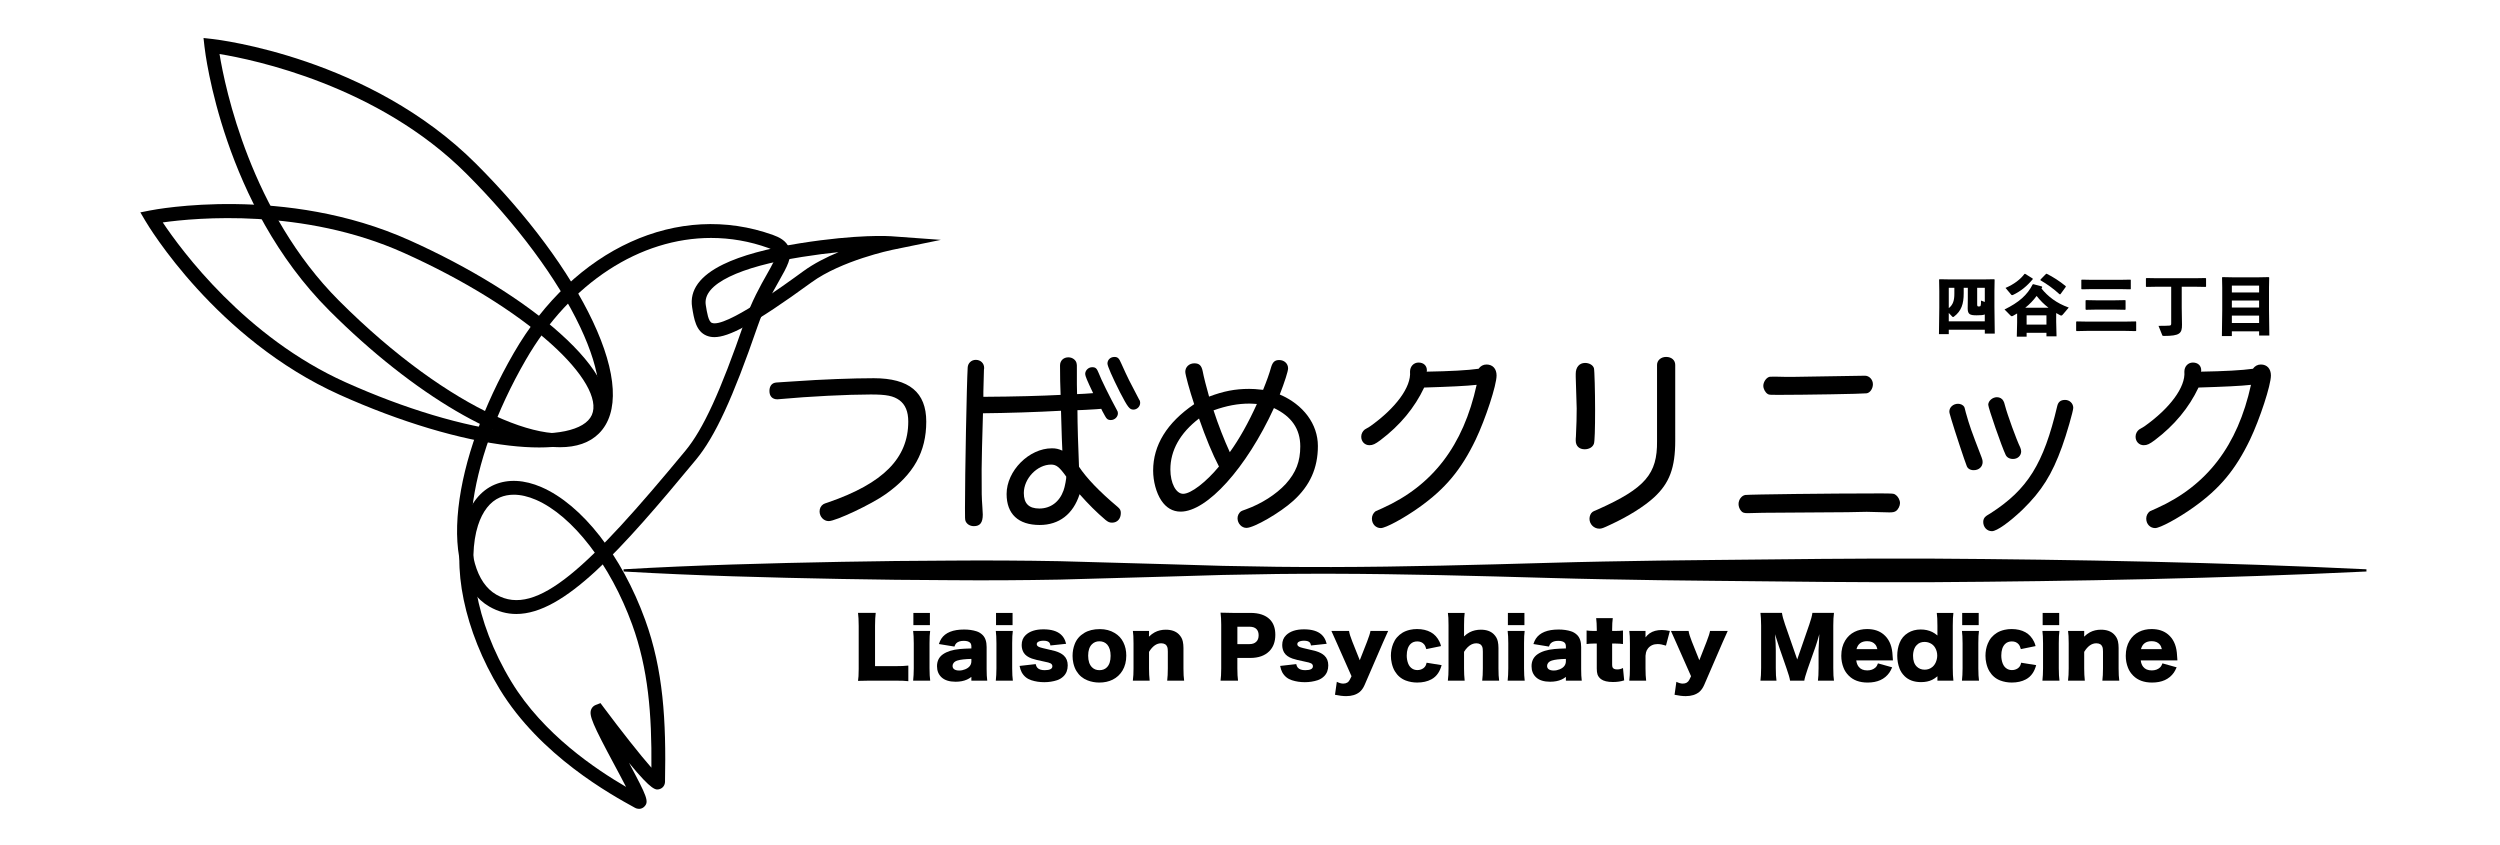 <?xml version="1.0" encoding="utf-8"?>
<!-- Generator: Adobe Illustrator 15.0.0, SVG Export Plug-In . SVG Version: 6.00 Build 0)  -->
<!DOCTYPE svg PUBLIC "-//W3C//DTD SVG 1.1//EN" "http://www.w3.org/Graphics/SVG/1.1/DTD/svg11.dtd">
<svg version="1.1" id="Layer_1" xmlns="http://www.w3.org/2000/svg" xmlns:xlink="http://www.w3.org/1999/xlink" x="0px" y="0px"
	 width="281px" height="95px" viewBox="0 0 281 95" enable-background="new 0 0 281 95" xml:space="preserve">
<g>
	<path d="M58.034,69.012c-1.045,0-2.053-0.267-3.032-0.832c-2.85-1.646-4.085-5.585-3.477-11.093
		c0.585-5.287,2.795-11.469,6.223-17.408c6.797-11.771,18.518-17.1,29.161-13.259c0.618,0.222,1.476,0.615,1.784,1.451
		c0.384,1.033-0.22,2.099-1.132,3.71c-0.739,1.305-1.66,2.931-2.417,5.125c-2.772,8.039-4.772,12.37-6.908,14.95
		C69.76,61.903,63.411,69.012,58.034,69.012 M79.924,26.745c-7.943,0-15.794,4.988-20.829,13.71
		c-3.324,5.757-5.463,11.724-6.024,16.801c-0.528,4.788,0.458,8.278,2.708,9.577c4.538,2.621,10.472-3.128,21.26-16.169
		c2.006-2.426,3.929-6.617,6.636-14.466c0.803-2.329,1.803-4.095,2.533-5.384c0.57-1.007,1.159-2.048,1.028-2.405
		c-0.028-0.076-0.169-0.281-0.854-0.529C84.259,27.115,82.088,26.745,79.924,26.745"/>
	<path d="M80.292,37.893c-0.338,0-0.621-0.063-0.876-0.167c-1.191-0.493-1.41-1.869-1.622-3.198
		c-0.304-1.916,0.875-3.538,3.508-4.819c2.016-0.981,4.91-1.777,8.602-2.364c6.558-1.043,10.111-0.803,10.259-0.791l5.591,0.407
		l-5.492,1.128c-0.056,0.012-5.672,1.187-9.056,3.653C84.656,36.519,81.878,37.893,80.292,37.893 M94.255,28.342
		c-1.197,0.12-2.568,0.292-4.106,0.537c-3.541,0.563-6.289,1.312-8.167,2.227c-1.945,0.948-2.838,2.017-2.653,3.178
		c0.138,0.865,0.293,1.846,0.681,2.006c1.482,0.612,8.105-4.216,10.281-5.803C91.478,29.621,92.886,28.91,94.255,28.342"/>
	<path d="M71.828,90.916c-0.146,0-0.305-0.037-0.473-0.129c-2.633-1.445-10.642-5.843-15.194-13.333
		c-3.965-6.524-5.502-13.932-3.917-18.871c0.653-2.031,1.807-3.451,3.336-4.104c1.533-0.652,3.358-0.559,5.277,0.274
		c4.566,1.981,9.033,7.695,11.657,14.914c2.045,5.624,2.372,11.344,2.233,18.202c-0.008,0.386-0.239,0.707-0.589,0.819
		c-0.423,0.134-0.828,0.266-3.464-2.953c2.054,3.833,2.282,4.381,1.718,4.938C72.277,90.81,72.072,90.916,71.828,90.916
		 M57.749,55.605c-0.56,0-1.082,0.102-1.557,0.304c-1.103,0.471-1.956,1.56-2.466,3.15c-1.191,3.709-0.49,10.588,3.765,17.587
		c3.588,5.906,9.504,9.83,12.877,11.801c-0.396-0.776-0.886-1.687-1.298-2.457c-2.457-4.576-2.874-5.565-2.629-6.228
		c0.088-0.238,0.271-0.427,0.504-0.519l0.55-0.213l0.354,0.475c1.926,2.582,4.106,5.355,5.369,6.784
		c0.053-6.004-0.353-11.115-2.163-16.093c-2.445-6.726-6.691-12.229-10.814-14.019C59.36,55.797,58.521,55.605,57.749,55.605"/>
	<path d="M62.947,50.267c-6.239,0-16.366-5.794-25.93-15.358C25.083,22.974,23.063,5.956,22.983,5.237l-0.108-0.966l0.966,0.108
		C24.56,4.46,41.577,6.479,53.512,18.414C59.318,24.221,63.974,30.5,66.62,36.095c2.759,5.836,3.009,10.319,0.704,12.624
		C66.274,49.768,64.778,50.267,62.947,50.267 M24.675,6.071c0.628,3.836,3.521,17.817,13.441,27.738
		C50.653,46.347,62.772,51.072,66.224,47.62c1.781-1.78,1.412-5.739-1.01-10.862c-2.571-5.437-7.118-11.563-12.802-17.246
		C42.492,9.592,28.511,6.7,24.675,6.071"/>
	<path d="M60.603,50.294c-1.022,0-2.141-0.068-3.352-0.209c-5.499-0.63-12.259-2.652-19.039-5.697
		c-13.937-6.256-21.563-19.033-21.881-19.574l-0.554-0.943l1.073-0.212c0.615-0.122,15.232-2.913,29.167,3.343
		c6.779,3.043,12.784,6.751,16.908,10.441c4.402,3.937,6.136,7.343,5.011,9.845C67.046,49.274,64.534,50.294,60.603,50.294
		 M18.294,25c2.076,3.113,9.265,12.902,20.555,17.97c6.638,2.98,13.234,4.959,18.578,5.571c4.91,0.563,8.308-0.144,9.092-1.891
		c0.785-1.746-0.946-4.755-4.629-8.05c-4.009-3.585-9.871-7.202-16.509-10.181C34.078,23.345,22,24.483,18.294,25"/>
</g>
<path d="M207.641,57.572l-9.466,0.065l-1.742,0.043c-0.411,0-0.587-0.065-0.739-0.262c-0.174-0.195-0.282-0.5-0.282-0.76
	c0-0.502,0.348-0.958,0.761-1.024c0.632-0.064,9.337-0.174,14.908-0.174c1.718,0,1.783,0,2.001,0.174
	c0.282,0.195,0.479,0.588,0.479,0.915c0,0.304-0.197,0.717-0.458,0.892c-0.174,0.108-0.326,0.152-0.74,0.152l-2.546-0.065
	L207.641,57.572z M209.621,42.23c0.479,0,0.894,0.435,0.894,0.957c0,0.501-0.328,0.98-0.721,1.023
	c-0.5,0.065-6.984,0.174-9.987,0.174c-0.891,0-0.958,0-1.132-0.109c-0.262-0.174-0.479-0.565-0.479-0.914
	c0-0.37,0.261-0.805,0.567-0.957c0.129-0.066,0.195-0.066,0.543-0.066h0.37c0.544,0.022,1.153,0.022,1.914,0.022L209.621,42.23z"/>
<g>
	<path d="M104.112,47.388c0,3.395-1.414,5.941-4.57,8.161c-1.588,1.131-5.592,3.023-6.397,3.023c-0.566,0-1.023-0.5-1.023-1.088
		c0-0.348,0.153-0.631,0.415-0.805c0.108-0.064,0.216-0.109,0.565-0.218c6.18-2.134,8.987-4.961,8.987-9.074
		c0-1.132-0.326-1.893-0.98-2.395c-0.696-0.5-1.457-0.652-3.242-0.652c-2.568,0-6.942,0.218-10.228,0.522
		c-0.153,0.022-0.218,0.022-0.261,0.022c-0.566,0-0.893-0.348-0.893-0.935c0-0.437,0.175-0.762,0.5-0.893
		c0.175-0.065,0.305-0.065,0.98-0.109c0.174,0,0.632-0.043,1.349-0.087c3.068-0.218,6.594-0.348,8.9-0.348
		C102.198,42.513,104.112,44.103,104.112,47.388"/>
	<path d="M110.53,44.602c3.612-0.021,6.593-0.109,8.683-0.217c-0.044-0.957-0.066-2.111-0.066-3.307
		c0-0.545,0.393-0.915,0.937-0.915c0.479,0,0.892,0.327,0.936,0.741c0.021,0.087,0.021,0.087,0.021,0.695v1.611l0.021,1.088
		c0.522-0.022,1.045-0.043,1.806-0.109c-0.675-1.414-0.893-1.936-0.893-2.153c0-0.415,0.372-0.762,0.783-0.762
		c0.393,0,0.524,0.13,0.741,0.674c0.218,0.61,1.262,2.72,2.023,4.113c0.11,0.175,0.131,0.261,0.131,0.393
		c0,0.413-0.369,0.76-0.804,0.76c-0.306,0-0.458-0.107-0.632-0.435c-0.305-0.565-0.369-0.653-0.435-0.827l-0.544,0.044l-1.11,0.065
		l-0.436,0.022l-0.588,0.021c0,1.48,0.088,4.353,0.175,6.355c0.849,1.284,2.285,2.785,4.331,4.505
		c0.282,0.239,0.37,0.392,0.37,0.695c0,0.653-0.393,1.088-0.98,1.088c-0.283,0-0.435-0.063-0.739-0.305
		c-1.001-0.848-1.936-1.782-2.916-2.893c-0.718,2.24-2.307,3.46-4.482,3.46c-2.417,0-3.722-1.241-3.722-3.482
		c0-2.61,2.524-5.136,5.092-5.136c0.436,0,0.74,0.065,1.175,0.261c-0.043-0.674-0.065-1.653-0.13-3.721l-0.021-0.761
		c-2.677,0.151-6.181,0.261-8.771,0.283c-0.086,2.741-0.151,5.503-0.151,6.289c0,3.024,0,3.024,0.086,4.286
		c0.021,0.305,0.043,0.719,0.043,0.806c0,0.913-0.304,1.306-1,1.306c-0.436,0-0.784-0.219-0.936-0.566
		c-0.065-0.174-0.065-0.348-0.065-1.458c0-3.873,0.195-13.97,0.304-15.798c0.022-0.5,0.414-0.87,0.914-0.87
		c0.543,0,0.935,0.391,0.935,0.893c0,0.043,0,0.13-0.021,0.217c0,0.065-0.022,1.001-0.065,2.48V44.602z M118.146,52.219
		c-1.566,0-3.068,1.566-3.068,3.199c0,1.175,0.566,1.74,1.742,1.74c1.261,0,2.262-0.74,2.719-2.024
		c0.151-0.369,0.348-1.501,0.305-1.566C119.082,52.501,118.734,52.219,118.146,52.219 M126.024,40.837
		c0.784,1.742,0.915,1.981,2.001,4.048c0.11,0.153,0.131,0.261,0.131,0.391c0,0.415-0.348,0.763-0.761,0.763
		c-0.436,0-0.631-0.261-1.502-1.936c-0.869-1.72-1.415-2.96-1.415-3.243c0-0.414,0.327-0.74,0.783-0.74
		C125.632,40.12,125.785,40.272,126.024,40.837"/>
	<path d="M142.887,41.229c0.174-0.543,0.414-0.761,0.893-0.761c0.564,0,1.001,0.392,1.001,0.936c0,0.326-0.392,1.545-0.935,2.938
		c2.652,1.132,4.285,3.329,4.285,5.789c0,2.48-0.892,4.461-2.764,6.156c-1.457,1.329-4.418,3.048-5.267,3.048
		c-0.544,0-1-0.499-1-1.088c0-0.305,0.153-0.588,0.371-0.762c0.108-0.065,0.152-0.087,0.587-0.239c1.741-0.63,3.372-1.675,4.46-2.85
		c1.154-1.284,1.633-2.525,1.633-4.223c0-1.958-0.979-3.373-2.96-4.309c-3.111,6.768-7.529,11.643-10.488,11.643
		c-0.892,0-1.632-0.435-2.177-1.262c-0.565-0.849-0.913-2.155-0.913-3.353c0-2.85,1.544-5.374,4.613-7.464
		c-0.523-1.566-1-3.329-1-3.634c0-0.544,0.435-0.957,1.021-0.957c0.544,0,0.805,0.239,0.937,0.892
		c0.087,0.501,0.456,1.959,0.717,2.851c1.611-0.609,2.917-0.87,4.504-0.87c0.415,0,0.806,0.021,1.567,0.108
		C142.387,42.796,142.669,42.013,142.887,41.229 M131.55,52.763c0,1.546,0.63,2.741,1.436,2.741c0.87,0,2.567-1.306,4.025-3.067
		c-0.74-1.415-1.479-3.221-2.241-5.396C132.637,48.672,131.55,50.63,131.55,52.763 M140.449,45.364c-1.326,0-2.59,0.24-4.047,0.761
		c0.521,1.611,1.218,3.373,1.828,4.701c1.065-1.48,2.067-3.264,3.045-5.419C140.884,45.386,140.666,45.364,140.449,45.364"/>
	<path d="M155.157,49.476c-0.587,0.436-0.848,0.565-1.238,0.565c-0.524,0-0.916-0.412-0.916-0.956c0-0.326,0.153-0.609,0.392-0.805
		c0.065-0.044,0.065-0.044,0.589-0.349c2.893-2.046,4.656-4.439,4.503-6.158c0-0.588,0.414-1.023,0.958-1.023
		c0.566,0,0.937,0.349,0.937,0.871c0,0.022,0,0.087-0.022,0.153c2.566-0.044,4.635-0.153,5.832-0.326
		c0.218-0.305,0.522-0.479,0.893-0.479c0.696,0,1.13,0.479,1.13,1.239c0,1.089-1.239,4.875-2.349,7.204
		c-1.632,3.395-3.417,5.527-6.354,7.616c-1.74,1.24-3.765,2.328-4.309,2.328c-0.566,0-1-0.455-1-1.066
		c0-0.325,0.151-0.631,0.412-0.826c0.131-0.065,0.131-0.065,0.783-0.349c5.637-2.545,9.075-7.027,10.577-13.861
		c-1.133,0.13-3.049,0.217-5.899,0.305C159.009,45.821,157.377,47.802,155.157,49.476"/>
	<path d="M177.112,42.013c0-0.74,0.413-1.219,1.046-1.219c0.478,0,0.891,0.24,1,0.587c0.065,0.196,0.131,2.655,0.131,4.702
		c0,2.132-0.044,3.546-0.131,3.785c-0.13,0.393-0.544,0.63-1.046,0.63c-0.609,0-1-0.368-1-0.979c0-0.13,0-0.282,0.021-0.456
		c0.065-1.415,0.087-2.176,0.087-3.156c0-0.174,0-0.174-0.108-3.548V42.013z M188.297,49.52c0,3.068-0.651,4.789-2.371,6.377
		c-1.109,1.022-2.916,2.154-4.897,3.068c-0.826,0.391-1,0.457-1.262,0.457c-0.608,0-1.109-0.5-1.109-1.11
		c0-0.305,0.131-0.609,0.326-0.762c0.088-0.065,0.132-0.087,0.652-0.306c5.289-2.371,6.659-3.981,6.615-7.659v-8.573
		c0-0.501,0.438-0.894,1.024-0.894c0.608,0,1.021,0.372,1.021,0.894V49.52z"/>
	<path d="M220.782,45.733c0.044,0.109,0.044,0.109,0.174,0.632c0.458,1.61,0.545,1.85,1.784,5.069
		c0.088,0.219,0.108,0.35,0.108,0.501c0,0.522-0.413,0.913-1,0.913c-0.391,0-0.675-0.174-0.783-0.456
		c-0.217-0.522-1.371-4.025-1.72-5.201c-0.217-0.717-0.239-0.826-0.239-0.936c0-0.478,0.436-0.87,0.979-0.87
		C220.368,45.386,220.652,45.517,220.782,45.733 M233.034,45.843c0,0.348-0.761,3.004-1.264,4.374
		c-1.131,3.133-2.283,4.961-4.417,7.05c-1.5,1.436-2.915,2.438-3.459,2.438c-0.565,0-0.98-0.457-0.98-1.044
		c0-0.262,0.109-0.501,0.326-0.653c0.065-0.044,0.065-0.065,0.48-0.305c4.178-2.677,5.983-5.571,7.506-12.033
		c0.109-0.5,0.393-0.719,0.892-0.719C232.621,44.95,233.034,45.342,233.034,45.843 M225.178,45.059
		c0.065,0.11,0.109,0.217,0.195,0.566c0.24,0.935,1.286,3.829,1.698,4.657c0.065,0.151,0.109,0.326,0.109,0.456
		c0,0.479-0.392,0.85-0.914,0.85c-0.391,0-0.697-0.175-0.828-0.457c-0.435-0.893-1.959-5.288-1.959-5.636
		c0-0.437,0.48-0.85,0.98-0.85C224.766,44.646,225.047,44.798,225.178,45.059"/>
	<path d="M242.193,49.476c-0.589,0.436-0.85,0.565-1.24,0.565c-0.523,0-0.914-0.412-0.914-0.956c0-0.326,0.152-0.609,0.391-0.805
		c0.064-0.044,0.064-0.044,0.588-0.349c2.894-2.046,4.657-4.439,4.505-6.158c0-0.588,0.413-1.023,0.957-1.023
		c0.565,0,0.937,0.349,0.937,0.871c0,0.022,0,0.087-0.021,0.153c2.566-0.044,4.635-0.153,5.832-0.326
		c0.217-0.305,0.522-0.479,0.893-0.479c0.695,0,1.13,0.479,1.13,1.239c0,1.089-1.239,4.875-2.349,7.204
		c-1.633,3.395-3.417,5.527-6.355,7.616c-1.74,1.24-3.765,2.328-4.309,2.328c-0.566,0-1.001-0.455-1.001-1.066
		c0-0.325,0.153-0.631,0.412-0.826c0.133-0.065,0.133-0.065,0.784-0.349c5.637-2.545,9.075-7.027,10.577-13.861
		c-1.132,0.13-3.048,0.217-5.898,0.305C246.044,45.821,244.411,47.802,242.193,49.476"/>
</g>
<path d="M70.092,63.989c8.162-0.475,16.324-0.685,24.487-0.84l6.122-0.093l6.122-0.045c4.081-0.034,8.162-0.009,12.243,0.066
	l12.244,0.343l6.121,0.182l6.122,0.106c8.162,0.096,16.324-0.061,24.486-0.277c4.082-0.104,8.162-0.24,12.244-0.316
	c4.081-0.086,8.162-0.132,12.244-0.172c8.162-0.085,16.324-0.19,24.487-0.156c16.324,0.104,32.649,0.416,48.974,1.202v0.248
	c-16.324,0.784-32.649,1.098-48.974,1.202c-8.163,0.033-16.325-0.071-24.487-0.156c-4.082-0.041-8.163-0.085-12.244-0.174
	c-4.082-0.074-8.162-0.21-12.244-0.316c-8.162-0.216-16.324-0.371-24.486-0.277l-6.122,0.109l-6.121,0.18l-12.244,0.343
	c-4.081,0.074-8.162,0.102-12.243,0.065l-6.122-0.044l-6.122-0.093c-8.163-0.154-16.325-0.365-24.487-0.839V63.989z"/>
<g>
	<path d="M219.042,37.059v0.5h-1.104l0.038-2.96v-1.894l-0.022-1.268l0.052-0.052l1.26,0.022h3.616l1.26-0.022l0.053,0.052
		l-0.022,1.268v1.782l0.037,3.013h-1.118v-0.44H219.042z M223.091,35.344c-0.179,0.075-0.426,0.097-0.909,0.097
		c-0.761,0-1.014-0.105-1.014-0.784l0.014-1.11v-1.201h-0.462v0.611c0,1.208-0.261,2-1.097,2.633
		c-0.044,0.029-0.073,0.044-0.103,0.044c-0.046,0-0.083-0.037-0.136-0.097l-0.343-0.365v0.947h4.049V35.344z M219.042,32.346v2.29
		c0.492-0.388,0.628-0.888,0.628-1.625v-0.665H219.042z M223.091,32.346h-0.857v1.864c0,0.216,0.051,0.239,0.18,0.239
		c0.127,0,0.179-0.016,0.208-0.09c0.038-0.097,0.044-0.291,0.044-0.574l0.426,0.156V32.346z"/>
	<path d="M231.117,36.224l0.038,1.58h-1.134v-0.395h-2.229v0.433h-1.104l0.037-1.596v-1.014c-0.148,0.089-0.298,0.172-0.455,0.261
		c-0.06,0.029-0.104,0.052-0.14,0.052c-0.053,0-0.098-0.03-0.166-0.098l-0.656-0.663c1.582-0.768,2.58-1.632,3.162-2.818
		l0.082-0.023l0.969,0.261l0.022,0.075c-0.029,0.053-0.052,0.097-0.081,0.149c0.716,0.888,1.677,1.648,3.064,2.141l-0.656,0.775
		c-0.075,0.09-0.127,0.127-0.188,0.127c-0.036,0-0.082-0.015-0.134-0.045c-0.148-0.075-0.291-0.156-0.433-0.239V36.224z
		 M228.471,31.303l0.015,0.074c-0.67,0.798-1.342,1.35-2.229,1.775c-0.038,0.014-0.068,0.022-0.098,0.022
		c-0.046,0-0.075-0.022-0.104-0.06l-0.634-0.753c0.954-0.403,1.685-0.97,2.133-1.574l0.073-0.007L228.471,31.303z M230.253,34.591
		c-0.499-0.38-0.954-0.835-1.335-1.327c-0.365,0.491-0.798,0.947-1.282,1.327H230.253z M230.021,35.447h-2.229v1.037h2.229V35.447z
		 M232.199,32.234l-0.611,0.843h-0.09c-0.656-0.604-1.408-1.148-2.147-1.573v-0.083l0.627-0.641l0.074-0.007
		c0.687,0.335,1.483,0.85,2.132,1.387L232.199,32.234z"/>
	<path d="M233.412,37.216l-0.053-0.053v-0.999l0.067-0.037l1.133,0.021h4.333l1.178-0.021l0.037,0.052v0.992l-0.053,0.045
		l-1.162-0.023h-4.333L233.412,37.216z M233.994,32.518l-0.053-0.052v-0.999l0.066-0.037l1.133,0.022h3.146l1.18-0.022l0.036,0.053
		v0.991l-0.052,0.044l-1.164-0.022h-3.146L233.994,32.518z M234.471,34.822l-0.053-0.052v-1l0.066-0.037l1.134,0.022h2.08
		l1.179-0.022l0.038,0.052v0.991l-0.054,0.045l-1.163-0.022h-2.08L234.471,34.822z"/>
	<path d="M245.226,34.568l0.03,1.924c0.008,0.977-0.238,1.268-2.029,1.268c-0.147,0-0.163-0.016-0.192-0.09l-0.418-1.043
		c0.544,0,1.097-0.015,1.224-0.029c0.156-0.016,0.201-0.061,0.201-0.239v-4.131h-1.552l-1.236,0.022l-0.053-0.052v-0.895
		l0.053-0.052l1.236,0.022h4.19l1.23-0.022l0.052,0.052v0.895l-0.052,0.052l-1.23-0.022h-1.454V34.568z"/>
	<path d="M250.86,37.238v0.537h-1.119l0.038-2.908v-2.55l-0.022-1.118l0.045-0.052l1.118,0.022h2.975l1.11-0.022l0.053,0.052
		l-0.022,1.118v2.401l0.038,2.998h-1.149v-0.477H250.86z M253.924,32.1h-3.063v0.775h3.063V32.1z M253.924,33.779h-3.063v0.79h3.063
		V33.779z M253.924,35.471h-3.063v0.836h3.063V35.471z"/>
</g>
<g>
	<path d="M96.442,76.531c0.048-0.262,0.074-0.707,0.076-1.336v-4.836c-0.002-0.625-0.028-1.114-0.076-1.469h1.989
		c-0.048,0.356-0.073,0.839-0.076,1.446v4.54h2.221c0.679,0,1.186-0.021,1.52-0.066v1.756c-0.269-0.041-0.774-0.062-1.52-0.062
		h-2.789C97.188,76.505,96.74,76.515,96.442,76.531z"/>
	<path d="M104.549,70.919c-0.047,0.313-0.071,0.773-0.071,1.38v2.821c0.002,0.593,0.028,1.054,0.076,1.385h-1.917
		c0.044-0.395,0.068-0.854,0.071-1.381v-2.825c-0.003-0.583-0.026-1.043-0.071-1.38H104.549z M102.664,68.891h1.858v1.371h-1.858
		V68.891z"/>
	<path d="M109.183,72.884v-0.208c0-0.198-0.047-0.342-0.143-0.435c-0.143-0.14-0.384-0.21-0.724-0.21
		c-0.37,0-0.646,0.092-0.831,0.272c-0.087,0.087-0.155,0.21-0.206,0.372l-1.748-0.286c0.083-0.251,0.175-0.451,0.273-0.599
		c0.456-0.689,1.309-1.032,2.56-1.032c0.516,0,0.982,0.066,1.399,0.2c0.247,0.077,0.471,0.212,0.67,0.402
		c0.31,0.297,0.464,0.753,0.464,1.366v2.48c0,0.527,0.023,0.96,0.068,1.297h-1.784v-0.42c-0.169,0.132-0.333,0.23-0.491,0.3
		c-0.361,0.163-0.788,0.244-1.283,0.244c-0.694,0-1.222-0.166-1.582-0.499c-0.337-0.313-0.505-0.73-0.505-1.248
		c0-0.58,0.223-1.027,0.67-1.34c0.458-0.318,1.094-0.516,1.903-0.59C108.197,72.922,108.626,72.899,109.183,72.884z M109.183,74.061
		c-0.721,0.018-1.247,0.079-1.577,0.184c-0.197,0.062-0.341,0.159-0.433,0.29c-0.069,0.096-0.104,0.2-0.104,0.312
		c0,0.168,0.063,0.295,0.188,0.382c0.134,0.092,0.32,0.137,0.558,0.137c0.227,0,0.449-0.044,0.667-0.134
		c0.468-0.19,0.701-0.496,0.701-0.915V74.061z"/>
	<path d="M113.84,70.919c-0.047,0.313-0.071,0.773-0.071,1.38v2.821c0.003,0.593,0.028,1.054,0.076,1.385h-1.917
		c0.045-0.395,0.068-0.854,0.071-1.381v-2.825c-0.003-0.583-0.026-1.043-0.071-1.38H113.84z M111.954,68.891h1.859v1.371h-1.859
		V68.891z"/>
	<path d="M116.414,74.645c0.03,0.168,0.088,0.301,0.175,0.398c0.163,0.191,0.441,0.285,0.834,0.285c0.575,0,0.863-0.146,0.863-0.441
		c0-0.14-0.068-0.249-0.201-0.325c-0.098-0.06-0.349-0.129-0.75-0.207c-0.632-0.128-1.083-0.238-1.355-0.335
		c-0.438-0.157-0.742-0.376-0.912-0.652c-0.154-0.25-0.232-0.539-0.232-0.87c0-0.46,0.149-0.831,0.447-1.113
		c0.452-0.433,1.119-0.649,2.001-0.649c0.873,0,1.525,0.194,1.958,0.581c0.208,0.188,0.367,0.416,0.474,0.685
		c0.032,0.084,0.071,0.204,0.115,0.361l-1.765,0.188c-0.015-0.139-0.057-0.25-0.125-0.329c-0.123-0.138-0.338-0.206-0.647-0.206
		c-0.266,0-0.47,0.045-0.613,0.133c-0.101,0.063-0.152,0.15-0.152,0.26c0,0.155,0.125,0.272,0.375,0.354
		c0.158,0.052,0.401,0.111,0.729,0.184c0.458,0.102,0.783,0.18,0.974,0.235c0.411,0.123,0.731,0.29,0.961,0.501
		c0.295,0.272,0.443,0.639,0.443,1.104c0,0.507-0.155,0.913-0.466,1.221c-0.208,0.206-0.45,0.353-0.724,0.446
		c-0.45,0.148-0.932,0.224-1.448,0.224c-0.513,0-0.995-0.072-1.448-0.22c-0.485-0.157-0.849-0.456-1.09-0.898
		c-0.095-0.178-0.174-0.415-0.237-0.711L116.414,74.645z"/>
	<path d="M123.622,70.712c0.635,0,1.191,0.146,1.667,0.435c0.433,0.256,0.757,0.605,0.974,1.046c0.222,0.44,0.331,0.94,0.331,1.498
		c0,0.651-0.144,1.215-0.433,1.692c-0.271,0.444-0.635,0.779-1.091,1.007c-0.44,0.22-0.943,0.329-1.506,0.329
		c-0.47,0-0.916-0.083-1.336-0.25c-0.524-0.206-0.935-0.552-1.234-1.04c-0.154-0.252-0.27-0.547-0.348-0.891
		c-0.061-0.265-0.089-0.537-0.089-0.818c0-0.473,0.081-0.918,0.245-1.335c0.202-0.521,0.555-0.935,1.059-1.238
		C122.335,70.857,122.922,70.712,123.622,70.712z M123.569,72.081c-0.333,0-0.612,0.111-0.835,0.335
		c-0.285,0.282-0.425,0.71-0.425,1.282c0,0.584,0.144,1.019,0.433,1.305c0.217,0.219,0.496,0.325,0.835,0.325
		c0.343,0,0.619-0.104,0.828-0.312c0.286-0.28,0.428-0.712,0.428-1.297c0-0.548-0.124-0.966-0.37-1.255
		C124.239,72.209,123.941,72.081,123.569,72.081z"/>
	<path d="M127.332,76.505c0.053-0.405,0.079-0.866,0.076-1.381v-2.825c0-0.62-0.024-1.079-0.072-1.38h1.815v0.384
		c0,0.01-0.002,0.034-0.005,0.076c0,0.032-0.001,0.066-0.005,0.103c0,0.024,0,0.049,0,0.076c0.22-0.212,0.438-0.373,0.653-0.488
		c0.369-0.195,0.782-0.293,1.238-0.293c0.634,0,1.123,0.172,1.466,0.513c0.234,0.235,0.386,0.509,0.451,0.817
		c0.047,0.219,0.071,0.458,0.071,0.722v2.3c0,0.585,0.025,1.044,0.076,1.377h-1.904c0.047-0.379,0.071-0.84,0.071-1.381v-1.877
		c0-0.248-0.019-0.422-0.058-0.522c-0.104-0.28-0.335-0.421-0.693-0.421c-0.514,0-0.969,0.32-1.362,0.965v1.855
		c0,0.495,0.024,0.954,0.071,1.381H127.332z"/>
	<path d="M137.19,76.505c0.048-0.337,0.073-0.789,0.075-1.36v-4.941c-0.002-0.521-0.027-0.968-0.075-1.34
		c0.375,0.018,0.825,0.027,1.349,0.027h2.001c0.966,0,1.694,0.241,2.186,0.728c0.414,0.414,0.621,0.992,0.621,1.733
		c0,0.781-0.228,1.397-0.684,1.851c-0.504,0.501-1.215,0.751-2.131,0.751h-1.453v1.167c0.003,0.589,0.028,1.052,0.076,1.385H137.19z
		 M139.08,72.398h1.363c0.328,0,0.581-0.089,0.76-0.265c0.179-0.169,0.268-0.412,0.268-0.728c0-0.299-0.082-0.53-0.245-0.698
		c-0.17-0.175-0.431-0.263-0.782-0.263h-1.363V72.398z"/>
	<path d="M145.699,74.645c0.029,0.168,0.088,0.301,0.174,0.398c0.164,0.191,0.443,0.285,0.836,0.285
		c0.575,0,0.863-0.146,0.863-0.441c0-0.14-0.068-0.249-0.201-0.325c-0.099-0.06-0.349-0.129-0.752-0.207
		c-0.631-0.128-1.083-0.238-1.354-0.335c-0.437-0.157-0.741-0.376-0.912-0.652c-0.154-0.25-0.232-0.539-0.232-0.87
		c0-0.46,0.15-0.831,0.447-1.113c0.453-0.433,1.12-0.649,2.002-0.649c0.873,0,1.525,0.194,1.958,0.581
		c0.207,0.188,0.365,0.416,0.473,0.685c0.032,0.084,0.071,0.204,0.118,0.361l-1.766,0.188c-0.016-0.139-0.058-0.25-0.125-0.329
		c-0.123-0.138-0.34-0.206-0.648-0.206c-0.266,0-0.47,0.045-0.613,0.133c-0.101,0.063-0.15,0.15-0.15,0.26
		c0,0.155,0.123,0.272,0.375,0.354c0.158,0.052,0.399,0.111,0.729,0.184c0.457,0.102,0.782,0.18,0.974,0.235
		c0.411,0.123,0.731,0.29,0.961,0.501c0.294,0.272,0.442,0.639,0.442,1.104c0,0.507-0.155,0.913-0.465,1.221
		c-0.208,0.206-0.45,0.353-0.724,0.446c-0.45,0.148-0.933,0.224-1.448,0.224c-0.512,0-0.995-0.072-1.449-0.22
		c-0.485-0.157-0.848-0.456-1.09-0.898c-0.095-0.178-0.174-0.415-0.235-0.711L145.699,74.645z"/>
	<path d="M151.911,76.008l-1.712-3.864c-0.271-0.627-0.455-1.034-0.549-1.225h1.983c0.04,0.288,0.162,0.682,0.362,1.179l0.844,2.114
		l0.814-2.073c0.217-0.563,0.347-0.97,0.389-1.22h1.988c-0.164,0.34-0.348,0.747-0.551,1.225l-2.096,4.844
		c-0.149,0.345-0.337,0.609-0.563,0.795c-0.381,0.307-0.885,0.461-1.51,0.461c-0.367,0-0.785-0.051-1.257-0.151l0.205-1.457
		c0.27,0.133,0.507,0.201,0.716,0.201c0.354,0,0.602-0.146,0.742-0.435L151.911,76.008z"/>
	<path d="M161.971,72.621l-1.654,0.339c-0.065-0.241-0.148-0.42-0.25-0.54c-0.185-0.217-0.439-0.325-0.765-0.325
		c-0.31,0-0.562,0.095-0.755,0.285c-0.285,0.282-0.43,0.72-0.43,1.311c0,0.315,0.055,0.612,0.162,0.893
		c0.101,0.259,0.261,0.455,0.478,0.586c0.164,0.098,0.349,0.146,0.554,0.146c0.245,0,0.461-0.063,0.647-0.188
		c0.142-0.095,0.245-0.22,0.314-0.376c0.026-0.059,0.052-0.147,0.08-0.263l1.686,0.272c-0.1,0.358-0.229,0.658-0.394,0.902
		c-0.197,0.299-0.452,0.53-0.765,0.698c-0.443,0.237-0.973,0.356-1.588,0.356c-0.454,0-0.887-0.077-1.294-0.231
		c-0.517-0.2-0.92-0.546-1.216-1.037c-0.156-0.259-0.271-0.562-0.349-0.907c-0.063-0.274-0.096-0.553-0.096-0.835
		c0-0.48,0.086-0.933,0.256-1.355c0.209-0.523,0.554-0.934,1.036-1.229c0.244-0.148,0.532-0.261,0.863-0.335
		c0.256-0.057,0.517-0.084,0.782-0.084c0.604,0,1.124,0.121,1.559,0.364c0.416,0.233,0.737,0.588,0.967,1.064
		C161.869,72.274,161.925,72.437,161.971,72.621z"/>
	<path d="M162.739,76.505c0.053-0.405,0.079-0.866,0.075-1.381v-4.857c0-0.632-0.023-1.091-0.071-1.376h1.886
		c-0.048,0.327-0.07,0.787-0.07,1.38v0.964c0,0.046-0.002,0.107-0.005,0.185c-0.003,0.052-0.005,0.09-0.005,0.117
		c0.217-0.209,0.434-0.367,0.648-0.474c0.377-0.191,0.795-0.286,1.25-0.286c0.629,0,1.114,0.172,1.457,0.513
		c0.236,0.235,0.387,0.509,0.452,0.817c0.047,0.219,0.071,0.458,0.071,0.722v2.3c0,0.585,0.024,1.044,0.076,1.377H166.6
		c0.048-0.379,0.072-0.84,0.072-1.381v-1.877c0-0.254-0.02-0.431-0.059-0.532c-0.106-0.273-0.334-0.411-0.679-0.411
		c-0.34,0-0.659,0.144-0.956,0.428c-0.165,0.162-0.304,0.339-0.42,0.533v1.859c0,0.495,0.022,0.954,0.07,1.381H162.739z"/>
	<path d="M171.372,70.919c-0.048,0.313-0.07,0.773-0.07,1.38v2.821c0.003,0.593,0.027,1.054,0.075,1.385h-1.917
		c0.045-0.395,0.069-0.854,0.071-1.381v-2.825c-0.002-0.583-0.026-1.043-0.071-1.38H171.372z M169.487,68.891h1.858v1.371h-1.858
		V68.891z"/>
	<path d="M176.006,72.884v-0.208c0-0.198-0.047-0.342-0.143-0.435c-0.143-0.14-0.383-0.21-0.723-0.21
		c-0.37,0-0.646,0.092-0.832,0.272c-0.087,0.087-0.155,0.21-0.205,0.372l-1.748-0.286c0.084-0.251,0.174-0.451,0.272-0.599
		c0.456-0.689,1.312-1.032,2.562-1.032c0.516,0,0.981,0.066,1.399,0.2c0.246,0.077,0.47,0.212,0.67,0.402
		c0.309,0.297,0.464,0.753,0.464,1.366v2.48c0,0.527,0.022,0.96,0.068,1.297h-1.785v-0.42c-0.169,0.132-0.333,0.23-0.49,0.3
		c-0.36,0.163-0.788,0.244-1.282,0.244c-0.694,0-1.223-0.166-1.582-0.499c-0.337-0.313-0.505-0.73-0.505-1.248
		c0-0.58,0.224-1.027,0.67-1.34c0.458-0.318,1.093-0.516,1.904-0.59C175.021,72.922,175.449,72.899,176.006,72.884z M176.006,74.061
		c-0.72,0.018-1.246,0.079-1.576,0.184c-0.196,0.062-0.343,0.159-0.434,0.29c-0.068,0.096-0.104,0.2-0.104,0.312
		c0,0.168,0.063,0.295,0.188,0.382c0.135,0.092,0.32,0.137,0.559,0.137c0.226,0,0.448-0.044,0.665-0.134
		c0.469-0.19,0.701-0.496,0.701-0.915V74.061z"/>
	<path d="M179.479,70.919v-0.192c-0.003-0.479-0.026-0.895-0.071-1.248h1.868c-0.048,0.338-0.071,0.754-0.071,1.248v0.192h0.321
		c0.369,0,0.669-0.017,0.897-0.049v1.52c-0.214-0.033-0.494-0.051-0.839-0.055h-0.38v2.346c0,0.145,0.015,0.251,0.044,0.322
		c0.069,0.161,0.246,0.241,0.536,0.241c0.221,0,0.435-0.053,0.639-0.16l0.135,1.39c-0.375,0.123-0.794,0.184-1.256,0.184
		c-0.611,0-1.059-0.107-1.346-0.322c-0.189-0.144-0.321-0.316-0.393-0.519c-0.057-0.157-0.085-0.385-0.085-0.68v-2.802h-0.344
		c-0.318,0.004-0.586,0.021-0.801,0.055v-1.524c0.215,0.032,0.487,0.051,0.818,0.054H179.479z"/>
	<path d="M187.693,70.919l-0.438,1.648c-0.37-0.116-0.682-0.174-0.935-0.174c-0.462,0-0.824,0.163-1.086,0.49
		c-0.11,0.136-0.185,0.288-0.224,0.457c-0.021,0.081-0.038,0.203-0.054,0.367v1.425c0,0.548,0.024,1.005,0.071,1.372h-1.896
		c0.049-0.369,0.073-0.83,0.073-1.381v-2.825c0-0.606-0.024-1.067-0.073-1.38h1.824v0.723c0.15-0.192,0.3-0.342,0.451-0.446
		c0.367-0.256,0.828-0.383,1.386-0.383C187.036,70.813,187.336,70.848,187.693,70.919z"/>
	<path d="M190.074,76.008l-1.711-3.864c-0.271-0.627-0.455-1.034-0.549-1.225h1.984c0.041,0.288,0.163,0.682,0.361,1.179
		l0.845,2.114l0.813-2.073c0.219-0.563,0.348-0.97,0.39-1.22h1.988c-0.164,0.34-0.346,0.747-0.55,1.225l-2.095,4.844
		c-0.149,0.345-0.338,0.609-0.564,0.795c-0.382,0.307-0.885,0.461-1.51,0.461c-0.366,0-0.785-0.051-1.256-0.151l0.205-1.457
		c0.269,0.133,0.507,0.201,0.717,0.201c0.354,0,0.601-0.146,0.74-0.435L190.074,76.008z"/>
	<path d="M201.203,76.505c-0.038-0.277-0.168-0.729-0.389-1.355l-0.844-2.435c-0.085-0.254-0.188-0.576-0.313-0.97
		c-0.066-0.212-0.115-0.364-0.147-0.456c0.062,0.725,0.092,1.329,0.089,1.815v1.979c0,0.625,0.025,1.098,0.077,1.421h-1.802
		c0.048-0.346,0.072-0.819,0.076-1.421v-4.769c-0.006-0.636-0.031-1.109-0.076-1.425h2.418c0.045,0.331,0.158,0.761,0.344,1.292
		l1.371,3.944l1.363-3.944c0.19-0.55,0.306-0.98,0.344-1.292h2.424c-0.052,0.381-0.077,0.854-0.077,1.425v4.769
		c0,0.649,0.025,1.123,0.077,1.421h-1.802c0.048-0.341,0.072-0.813,0.072-1.421v-1.989c0.014-0.486,0.042-1.091,0.084-1.814
		c-0.148,0.543-0.287,1-0.416,1.373l-0.884,2.502c-0.231,0.676-0.361,1.126-0.389,1.35H201.203z"/>
	<path d="M212.764,74.226h-4.12c0.036,0.298,0.128,0.54,0.277,0.723c0.211,0.27,0.532,0.404,0.961,0.404
		c0.383,0,0.69-0.11,0.931-0.331c0.115-0.109,0.205-0.265,0.271-0.46l1.597,0.445c-0.118,0.27-0.227,0.471-0.322,0.604
		c-0.523,0.738-1.337,1.108-2.439,1.108c-0.9,0-1.609-0.258-2.123-0.777c-0.259-0.26-0.453-0.55-0.58-0.876
		c-0.17-0.423-0.256-0.874-0.256-1.354c0-0.664,0.144-1.233,0.435-1.711c0.261-0.432,0.61-0.758,1.049-0.979
		c0.421-0.212,0.895-0.316,1.426-0.316c0.744,0,1.358,0.198,1.841,0.598c0.566,0.473,0.895,1.151,0.988,2.043
		c0.027,0.247,0.045,0.479,0.053,0.696C212.75,74.078,212.757,74.14,212.764,74.226z M208.67,72.965h2.347
		c-0.044-0.205-0.12-0.376-0.228-0.514c-0.209-0.256-0.514-0.383-0.917-0.383C209.226,72.068,208.826,72.367,208.67,72.965z"/>
	<path d="M217.766,76.505v-0.294c0-0.06,0.001-0.126,0.004-0.198c-0.23,0.188-0.43,0.322-0.603,0.403
		c-0.349,0.17-0.764,0.254-1.243,0.254c-0.787,0-1.41-0.229-1.868-0.688c-0.244-0.248-0.427-0.525-0.546-0.833
		c-0.172-0.448-0.259-0.934-0.259-1.451c0-0.52,0.089-0.999,0.264-1.438c0.188-0.479,0.506-0.857,0.956-1.131
		c0.409-0.25,0.882-0.375,1.422-0.375c0.477,0,0.908,0.095,1.296,0.285c0.171,0.084,0.366,0.214,0.581,0.389
		c-0.003-0.107-0.004-0.189-0.004-0.245v-0.098v-0.761c0-0.623-0.023-1.101-0.072-1.434h1.868c-0.047,0.324-0.07,0.802-0.07,1.434
		v4.741c0,0.587,0.023,1.066,0.07,1.439H217.766z M216.309,72.152c-0.35,0-0.636,0.113-0.863,0.345
		c-0.128,0.124-0.223,0.272-0.286,0.446c-0.089,0.242-0.134,0.498-0.134,0.768c0,0.536,0.14,0.942,0.42,1.216
		c0.235,0.229,0.532,0.345,0.889,0.345c0.332,0,0.621-0.103,0.868-0.309c0.157-0.131,0.284-0.305,0.38-0.522
		c0.106-0.248,0.161-0.498,0.161-0.75c0-0.319-0.076-0.611-0.229-0.877c-0.134-0.235-0.324-0.409-0.568-0.523
		C216.754,72.198,216.54,72.152,216.309,72.152z"/>
	<path d="M222.435,70.919c-0.048,0.313-0.071,0.773-0.071,1.38v2.821c0.003,0.593,0.027,1.054,0.076,1.385h-1.917
		c0.044-0.395,0.069-0.854,0.071-1.381v-2.825c-0.002-0.583-0.027-1.043-0.071-1.38H222.435z M220.55,68.891h1.857v1.371h-1.857
		V68.891z"/>
	<path d="M228.799,72.621l-1.654,0.339c-0.065-0.241-0.148-0.42-0.25-0.54c-0.185-0.217-0.439-0.325-0.764-0.325
		c-0.31,0-0.563,0.095-0.755,0.285c-0.287,0.282-0.431,0.72-0.431,1.311c0,0.315,0.054,0.612,0.162,0.893
		c0.102,0.259,0.26,0.455,0.478,0.586c0.164,0.098,0.349,0.146,0.555,0.146c0.243,0,0.46-0.063,0.648-0.188
		c0.14-0.095,0.244-0.22,0.312-0.376c0.027-0.059,0.055-0.147,0.081-0.263l1.685,0.272c-0.099,0.358-0.229,0.658-0.394,0.902
		c-0.196,0.299-0.45,0.53-0.764,0.698c-0.444,0.237-0.974,0.356-1.586,0.356c-0.456,0-0.888-0.077-1.297-0.231
		c-0.516-0.2-0.92-0.546-1.216-1.037c-0.154-0.259-0.271-0.562-0.348-0.907c-0.063-0.274-0.094-0.553-0.094-0.835
		c0-0.48,0.083-0.933,0.255-1.355c0.208-0.523,0.555-0.934,1.036-1.229c0.245-0.148,0.532-0.261,0.863-0.335
		c0.256-0.057,0.516-0.084,0.782-0.084c0.604,0,1.125,0.121,1.56,0.364c0.413,0.233,0.734,0.588,0.965,1.064
		C228.697,72.274,228.755,72.437,228.799,72.621z"/>
	<path d="M231.48,70.919c-0.049,0.313-0.072,0.773-0.072,1.38v2.821c0.003,0.593,0.028,1.054,0.077,1.385h-1.917
		c0.044-0.395,0.067-0.854,0.07-1.381v-2.825c-0.003-0.583-0.026-1.043-0.07-1.38H231.48z M229.594,68.891h1.86v1.371h-1.86V68.891z
		"/>
	<path d="M232.446,76.505c0.052-0.405,0.078-0.866,0.076-1.381v-2.825c0-0.62-0.025-1.079-0.073-1.38h1.815v0.384
		c0,0.01-0.003,0.034-0.005,0.076c0,0.032-0.002,0.066-0.004,0.103c0,0.024,0,0.049,0,0.076c0.219-0.212,0.438-0.373,0.651-0.488
		c0.369-0.195,0.782-0.293,1.238-0.293c0.635,0,1.123,0.172,1.466,0.513c0.235,0.235,0.386,0.509,0.452,0.817
		c0.047,0.219,0.07,0.458,0.07,0.722v2.3c0,0.585,0.025,1.044,0.075,1.377h-1.902c0.047-0.379,0.071-0.84,0.071-1.381v-1.877
		c0-0.248-0.02-0.422-0.059-0.522c-0.104-0.28-0.335-0.421-0.691-0.421c-0.516,0-0.971,0.32-1.363,0.965v1.855
		c0,0.495,0.023,0.954,0.071,1.381H232.446z"/>
	<path d="M244.739,74.226h-4.12c0.035,0.298,0.127,0.54,0.276,0.723c0.212,0.27,0.532,0.404,0.961,0.404
		c0.382,0,0.691-0.11,0.931-0.331c0.114-0.109,0.206-0.265,0.271-0.46l1.597,0.445c-0.119,0.27-0.227,0.471-0.321,0.604
		c-0.525,0.738-1.339,1.108-2.441,1.108c-0.898,0-1.607-0.258-2.123-0.777c-0.258-0.26-0.451-0.55-0.579-0.876
		c-0.171-0.423-0.255-0.874-0.255-1.354c0-0.664,0.144-1.233,0.433-1.711c0.263-0.432,0.612-0.758,1.051-0.979
		c0.42-0.212,0.895-0.316,1.425-0.316c0.746,0,1.358,0.198,1.841,0.598c0.566,0.473,0.896,1.151,0.99,2.043
		c0.024,0.247,0.042,0.479,0.052,0.696C244.726,74.078,244.73,74.14,244.739,74.226z M240.646,72.965h2.347
		c-0.045-0.205-0.12-0.376-0.228-0.514c-0.21-0.256-0.515-0.383-0.917-0.383C241.201,72.068,240.8,72.367,240.646,72.965z"/>
</g>
</svg>
